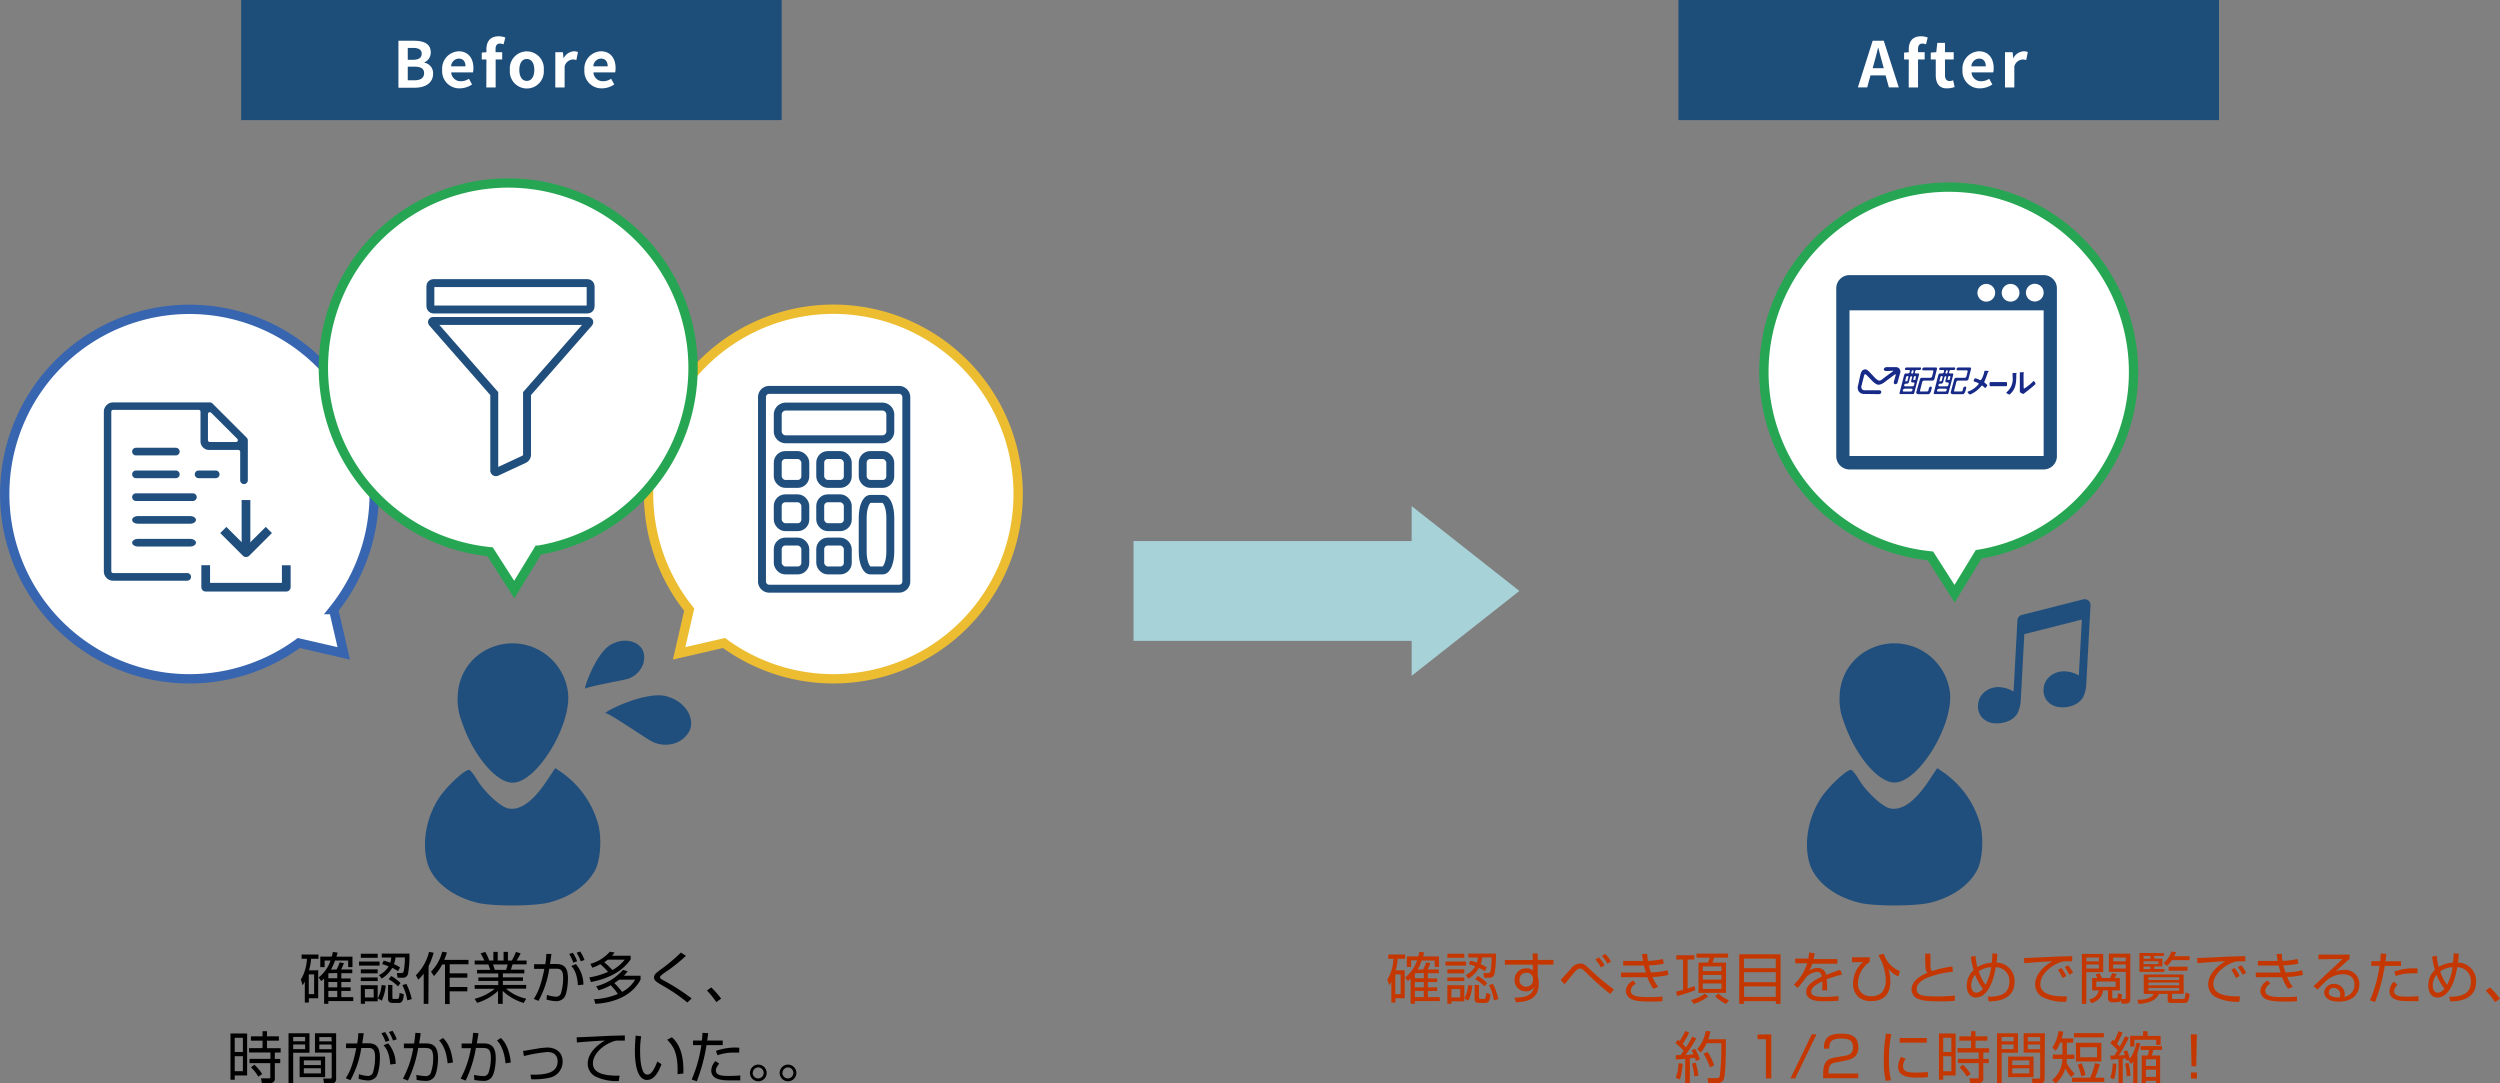 <svg xmlns="http://www.w3.org/2000/svg" viewBox="0 0 536.16 232.37"><rect x="0" y="0" width="536.16" height="232.37" fill="#808080" stroke="none"/><defs><style>.cls-1{fill:#a7d2d8;}.cls-2{fill:#1d4d79;}.cls-3,.cls-5,.cls-6,.cls-8,.cls-9{fill:#fff;}.cls-4{fill:#204f7d;}.cls-5{stroke:#3765af;}.cls-5,.cls-6,.cls-8,.cls-9{stroke-miterlimit:10;}.cls-5,.cls-6,.cls-8{stroke-width:2px;}.cls-6{stroke:#ecbd31;}.cls-7{fill:none;stroke-linecap:round;stroke-linejoin:round;}.cls-7,.cls-9{stroke:#204f7d;stroke-width:1.7px;}.cls-8{stroke:#26a653;}.cls-10{fill:#c43700;}.cls-11{fill:#172a88;}</style></defs><g id="レイヤー_2" data-name="レイヤー 2"><g id="レイヤー_1-2" data-name="レイヤー 1"><polygon class="cls-1" points="325.85 126.74 302.75 108.54 302.75 116.04 243.1 116.04 243.1 137.44 302.75 137.44 302.75 144.94 325.85 126.74"/><rect class="cls-2" x="51.72" width="115.92" height="25.76"/><path class="cls-3" d="M85.45,8.74h3.31c2.06,0,3.62.61,3.62,2.47A2.28,2.28,0,0,1,91,13.38v.06a2.28,2.28,0,0,1,1.88,2.37c0,2-1.68,3-3.88,3H85.45Zm3.16,4.08c1.27,0,1.83-.51,1.83-1.31s-.6-1.23-1.8-1.23H87.45v2.54Zm.23,4.4c1.37,0,2.11-.49,2.11-1.53s-.73-1.39-2.11-1.39H87.45v2.92Z"/><path class="cls-3" d="M94.83,15a3.72,3.72,0,0,1,3.53-4c2.09,0,3.17,1.53,3.17,3.61a3.44,3.44,0,0,1-.1.92H96.77a2,2,0,0,0,2.09,1.89,3.11,3.11,0,0,0,1.71-.53l.67,1.22a4.78,4.78,0,0,1-2.63.84A3.68,3.68,0,0,1,94.83,15Zm5-.77c0-1-.46-1.66-1.43-1.66a1.7,1.7,0,0,0-1.65,1.66Z"/><path class="cls-3" d="M104.32,12.76h-1V11.28l1-.08v-.62c0-1.58.73-2.8,2.63-2.8a4.3,4.3,0,0,1,1.43.26L108,9.51a2.11,2.11,0,0,0-.8-.16c-.59,0-.92.35-.92,1.19v.65h1.42v1.57H106.3v6h-2Z"/><path class="cls-3" d="M109.35,15a3.65,3.65,0,1,1,7.27,0,3.65,3.65,0,1,1-7.27,0Zm5.24,0c0-1.42-.58-2.35-1.61-2.35s-1.6.93-1.6,2.35.58,2.35,1.6,2.35S114.59,16.41,114.59,15Z"/><path class="cls-3" d="M119.1,11.19h1.62l.15,1.34h0A2.62,2.62,0,0,1,123.06,11a2.21,2.21,0,0,1,.89.16l-.34,1.72a2.52,2.52,0,0,0-.79-.12,1.94,1.94,0,0,0-1.73,1.48v4.52h-2Z"/><path class="cls-3" d="M125.33,15a3.71,3.71,0,0,1,3.53-4c2.08,0,3.16,1.53,3.16,3.61a4,4,0,0,1-.09.92h-4.66a2,2,0,0,0,2.09,1.89,3.1,3.1,0,0,0,1.7-.53l.68,1.22a4.78,4.78,0,0,1-2.64.84A3.68,3.68,0,0,1,125.33,15Zm5-.77c0-1-.46-1.66-1.43-1.66a1.7,1.7,0,0,0-1.65,1.66Z"/><rect class="cls-2" x="359.97" width="115.92" height="25.76"/><path class="cls-3" d="M401.62,8.74H404l3.22,10H405.1l-.71-2.57h-3.24l-.7,2.57h-2Zm0,5.89H404l-.3-1.09c-.31-1-.58-2.19-.86-3.27h-.07c-.26,1.09-.55,2.23-.85,3.27Z"/><path class="cls-3" d="M409.36,12.76h-1V11.28l1-.08v-.62c0-1.58.73-2.8,2.63-2.8a4.36,4.36,0,0,1,1.44.26l-.37,1.47a2.06,2.06,0,0,0-.79-.16c-.6,0-.92.35-.92,1.19v.65h1.42v1.57h-1.42v6h-2Z"/><path class="cls-3" d="M415.15,16.11V12.76h-1.07V11.28l1.18-.09.22-2h1.65v2H419v1.57h-1.87v3.35c0,.86.36,1.27,1,1.27a2.28,2.28,0,0,0,.75-.16l.32,1.44a4.75,4.75,0,0,1-1.59.29C415.84,19,415.15,17.8,415.15,16.11Z"/><path class="cls-3" d="M420.88,15a3.71,3.71,0,0,1,3.53-4c2.08,0,3.16,1.53,3.16,3.61a4,4,0,0,1-.09.92h-4.66a2,2,0,0,0,2.09,1.89,3.1,3.1,0,0,0,1.7-.53l.68,1.22a4.78,4.78,0,0,1-2.64.84A3.68,3.68,0,0,1,420.88,15Zm5-.77c0-1-.46-1.66-1.43-1.66a1.7,1.7,0,0,0-1.65,1.66Z"/><path class="cls-3" d="M430,11.19h1.63l.15,1.34h0A2.61,2.61,0,0,1,434,11a2.25,2.25,0,0,1,.89.16l-.34,1.72a2.58,2.58,0,0,0-.8-.12A2,2,0,0,0,432,14.24v4.52h-2Z"/><path class="cls-4" d="M105.63,138.76A11.44,11.44,0,0,0,98.18,149a13,13,0,0,0,.89,5.86c2.37,7.06,7.3,13,10.87,13,5.35,0,13.11-13.08,11.79-19.91A12,12,0,0,0,105.63,138.76Z"/><path class="cls-4" d="M117.35,167.32c-3,4.57-5.82,6.59-8.38,6.05-1.63-.31-5.13-3.57-6.68-6.17-.7-1.17-1.47-2.1-1.71-2.1-1,0-4.77,3.57-6.32,5.86-2.83,4.23-3.84,9.78-2.6,14.09,1.16,4,5.35,7.29,10.94,8.61,3.3.74,12.11.7,15.17-.11,4.47-1.17,7.88-3.5,9.71-6.64,1.24-2.09,1.62-6.6.89-9.85a20.17,20.17,0,0,0-7.61-11.18l-1.67-1.16Z"/><path class="cls-4" d="M131.36,138.08c2.92-1.48,6.07-.36,6.66,1.85a4.35,4.35,0,0,1-.41,3.21,5.2,5.2,0,0,1-3.49,2.58c-2.84.62-8.54,1.65-8.61,2C125.11,147.77,128,139.46,131.36,138.08Z"/><path class="cls-4" d="M143.44,149.49c3.89,1.22,5.73,5,4.32,7.46a5.47,5.47,0,0,1-3.17,2.5,6.51,6.51,0,0,1-5.36-.76c-3.07-1.91-9-6-9.4-5.71C129.42,152.66,139.21,147.75,143.44,149.49Z"/><path class="cls-4" d="M402,138.76a11.44,11.44,0,0,0-7.45,10.2,13,13,0,0,0,.89,5.86c2.37,7.06,7.29,13,10.86,13,5.36,0,13.12-13.08,11.8-19.91A12,12,0,0,0,402,138.76Z"/><path class="cls-4" d="M413.74,167.32c-3,4.57-5.83,6.59-8.39,6.05-1.63-.31-5.12-3.57-6.67-6.17-.7-1.17-1.47-2.1-1.71-2.1-1,0-4.77,3.57-6.32,5.86-2.83,4.23-3.84,9.78-2.6,14.09,1.16,4,5.35,7.29,10.94,8.61,3.3.74,12.11.7,15.17-.11,4.46-1.17,7.88-3.5,9.7-6.64,1.25-2.09,1.63-6.6.9-9.85a20.22,20.22,0,0,0-7.61-11.18l-1.67-1.16Z"/><path class="cls-4" d="M433.61,131.88l13.17-3.34a1.26,1.26,0,0,1,1.56,1.29l-.9,16.64a7.27,7.27,0,0,1-.69,3.06,4.09,4.09,0,0,1-1.87,1.63,5.76,5.76,0,0,1-2.86.52,4,4,0,0,1-2.82-1.19,3.55,3.55,0,0,1-.93-2.73A3.79,3.79,0,0,1,439.7,145a4.6,4.6,0,0,1,3.36-1,6.14,6.14,0,0,1,2.77.87l.66-12L434.15,136l-.75,13.84a7.66,7.66,0,0,1-.7,3.09c-.87,1.6-2.95,2.29-4.77,2.19a3.94,3.94,0,0,1-2.8-1.18,3.5,3.5,0,0,1-.91-2.71,3.88,3.88,0,0,1,1.42-2.85,4.61,4.61,0,0,1,3.36-1,7,7,0,0,1,2.84.92l.82-15.22A1.26,1.26,0,0,1,433.61,131.88Z"/><path class="cls-5" d="M64.08,137.9l9.64,2.22-2.17-9.38a39.62,39.62,0,1,0-7.47,7.16Z"/><path class="cls-4" d="M61.4,126.86H44.11a.94.94,0,0,1-.93-.94v-4.7h1.87V125H60.46v-3.77h1.87v4.7A.93.93,0,0,1,61.4,126.86Z"/><rect class="cls-4" x="51.82" y="107.24" width="1.87" height="10.59"/><path class="cls-4" d="M52.76,119.46a.93.93,0,0,1-.66-.27l-4.87-4.87L48.55,113l4.21,4.21L57,113l1.32,1.32-4.87,4.87A1,1,0,0,1,52.76,119.46Z"/><path class="cls-4" d="M29.16,97.67a.82.82,0,1,1,0-1.64h8.55a.82.82,0,1,1,0,1.64Z"/><path class="cls-4" d="M42.59,102.55a.82.82,0,0,1,0-1.64h3.67a.82.82,0,0,1,0,1.64Z"/><path class="cls-4" d="M29.16,102.55a.82.82,0,0,1,0-1.64h8.55a.82.82,0,0,1,0,1.64Z"/><path class="cls-4" d="M29.16,107.44a.82.82,0,0,1,0-1.64H41.37a.82.82,0,0,1,0,1.64Z"/><path class="cls-4" d="M29.59,117.21c-.69,0-1.25-.37-1.25-.82s.56-.82,1.25-.82H40.78c.69,0,1.25.37,1.25.82s-.56.82-1.25.82Z"/><path class="cls-4" d="M29.59,112.32c-.69,0-1.25-.36-1.25-.82s.56-.82,1.25-.82H40.78c.69,0,1.25.37,1.25.82s-.56.82-1.25.82Z"/><path class="cls-4" d="M24.27,124.54a2,2,0,0,1-2-2V88.3a2,2,0,0,1,2-2H45a.83.83,0,0,1,.58.24l7.33,7.33a.82.82,0,0,1,.24.58V103a.82.82,0,1,1-1.64,0v-6.1a.39.39,0,0,0-.4-.4H44.83A1.85,1.85,0,0,1,43,94.61V88.3a.39.39,0,0,0-.4-.4H24.27a.39.39,0,0,0-.4.4v34.2a.4.4,0,0,0,.4.4H40.15a.82.82,0,1,1,0,1.64ZM45,88.4a.4.4,0,0,0-.4.4v5.6a.4.4,0,0,0,.4.4h5.61a.4.4,0,0,0,.37-.24.42.42,0,0,0-.09-.44l-5.6-5.6A.4.4,0,0,0,45,88.4Z"/><path class="cls-6" d="M203.53,136.86a39.63,39.63,0,1,0-55.72-6.12l-2.16,9.38,9.63-2.22A39.64,39.64,0,0,0,203.53,136.86Z"/><rect class="cls-7" x="166.8" y="97.59" width="5.91" height="6.19" rx="1.62"/><rect class="cls-7" x="175.91" y="97.59" width="5.91" height="6.19" rx="1.62"/><rect class="cls-7" x="185.02" y="97.59" width="5.91" height="6.19" rx="1.62"/><rect class="cls-7" x="166.8" y="106.87" width="5.91" height="6.19" rx="1.62"/><rect class="cls-7" x="175.91" y="106.87" width="5.91" height="6.19" rx="1.62"/><rect class="cls-7" x="166.8" y="116.15" width="5.91" height="6.19" rx="1.62"/><rect class="cls-7" x="175.91" y="116.15" width="5.91" height="6.19" rx="1.62"/><path class="cls-7" d="M190.94,118.34c0,2.21-.73,4-1.62,4h-2.68c-.89,0-1.62-1.79-1.62-4V111c0-2.21.73-4,1.62-4h2.68c.89,0,1.62,1.79,1.62,4Z"/><path class="cls-7" d="M190.94,92.41a1.72,1.72,0,0,1-1.62,1.8h-20.9a1.72,1.72,0,0,1-1.62-1.8V89a1.72,1.72,0,0,1,1.62-1.8h20.9a1.72,1.72,0,0,1,1.62,1.8Z"/><path class="cls-7" d="M194.37,124.64a1.55,1.55,0,0,1-1.48,1.61h-28a1.55,1.55,0,0,1-1.47-1.61V85.24a1.55,1.55,0,0,1,1.47-1.62h28a1.56,1.56,0,0,1,1.48,1.62Z"/><path class="cls-8" d="M148.44,82.79a39.64,39.64,0,1,0-43.34,35.54l5.19,8.11,5.15-8.44A39.65,39.65,0,0,0,148.44,82.79Z"/><rect class="cls-9" x="92.3" y="60.71" width="34.37" height="5.67" rx="0.65"/><path class="cls-9" d="M126,68.83H93c-.36,0-.46.22-.22.49L106,84.41v16.41a.38.38,0,0,0,.59.38l5.85-2.72a1.09,1.09,0,0,0,.59-.93V84.41l13.24-15.09C126.48,69.05,126.38,68.83,126,68.83Z"/><path d="M68.24,208.09v6h-2V215h-.87v-4.49a5.07,5.07,0,0,1-.46.78l-.39-1.21a9.35,9.35,0,0,0,1.3-4.45H64.69v-.92H68.3v.92H66.71a10.11,10.11,0,0,1-.45,2.48Zm-.87.88H66.22v4.24h1.15Zm4.82-1.06a9,9,0,0,0,.66-1.53l.9.18a8.74,8.74,0,0,1-.6,1.35h2.4v.81H73.2v1.12h2v.77h-2v1.13h2v.78h-2v1.33h2.56v.84H70.42v.59h-.91v-5.4c-.23.22-.39.35-.59.53l-.59-.77A7.81,7.81,0,0,0,70.89,206H69.62v1.41h-.93v-2.25h2.46c.15-.53.18-.72.25-1l1,.14c-.06.24-.09.4-.24.87h3.43v2.25h-.92V206H71.85a11.83,11.83,0,0,1-.88,1.95Zm-1.71.81-.06.08v1h1.91v-1.12Zm1.85,1.89H70.42v1.13h1.91Zm0,1.91H70.42v1.33h1.91Z"/><path d="M81.41,206.22v.86H77v-.86ZM81,204.54v.87H77.38v-.87Zm0,3.35v.85H77.38v-.85Zm0,1.74v.78H77.38v-.78Zm0,1.68v3.44H78.26v.53h-.88v-4Zm-.87.81H78.26v1.8h1.89Zm.9,2a7.82,7.82,0,0,0,.81-2.86l.88.1a9.56,9.56,0,0,1-.84,3.24Zm.25-5a4.8,4.8,0,0,0,2.07-1.87c-.47-.2-.94-.34-1.41-.49l.36-.74a13.66,13.66,0,0,1,1.4.44,5.18,5.18,0,0,0,.21-1.1H81.87v-.84h5.94a21.28,21.28,0,0,1-.3,4.3,1.09,1.09,0,0,1-1.16.87H85.27l-.16-1h1c.36,0,.46-.35.49-.48a15.86,15.86,0,0,0,.23-2.88h-2a7.66,7.66,0,0,1-.34,1.45,7.24,7.24,0,0,1,1.3.7l-.42.8a12.86,12.86,0,0,0-1.24-.71,6.8,6.8,0,0,1-2.27,2.31Zm2.87,2.13v2.63c0,.14,0,.36.3.36h.73c.41,0,.45-.39.52-1.29l.9.27c-.06,1.11-.29,1.88-1.07,1.88H84.22c-.41,0-1-.12-1-.88v-3Zm1.2.29a8.39,8.39,0,0,0-2-1.52l.55-.7a8.92,8.92,0,0,1,2,1.51Zm2,3a11,11,0,0,0-1.06-3.27l.86-.26a13.18,13.18,0,0,1,1.15,3.26Z"/><path d="M91.87,215.3h-1v-6.48a8.91,8.91,0,0,1-1.17,1.28l-.5-.95a10.58,10.58,0,0,0,2.81-5l1,.17a18.28,18.28,0,0,1-1.09,2.89Zm.57-6.92a9.34,9.34,0,0,0,2.4-4.28l1,.17a13.27,13.27,0,0,1-.57,1.59h5.2v.94H96.44v1.95h3.79v.93H96.44v2h3.79v.93H96.44v2.73h-1v-8.5h-.6a11.37,11.37,0,0,1-1.77,2.49Z"/><path d="M112.3,215.1a11.41,11.41,0,0,1-4.49-2.58v2.78h-1v-2.79a11.16,11.16,0,0,1-4.49,2.56l-.53-.86a11.16,11.16,0,0,0,4.31-2.15H101.8v-.8h5.06v-.88h-4.27v-.76h4.27v-.84h-4.55V208h2.82a12,12,0,0,0-.4-1.15H101.8V206h2.08a14.22,14.22,0,0,0-.81-1.53l1-.32a10.07,10.07,0,0,1,.85,1.85h.89v-1.86h.93V206H108v-1.86h.93V206h.85a15.73,15.73,0,0,0,.88-1.85l1,.32c-.17.36-.54,1-.84,1.53h2.11v.81h-3c-.16.52-.24.77-.37,1.15h2.89v.8h-4.6v.84h4.31v.76h-4.31v.88h5v.8h-4.32a9.72,9.72,0,0,0,4.32,2.14ZM108.53,208a7.16,7.16,0,0,0,.34-1.15h-3.13c.06.17.32,1,.39,1.15Z"/><path d="M118.26,204.58c-.06.51-.14,1.09-.31,2.17h1.38c1.82,0,2.48,1,2.48,3.08,0,1.12-.22,3.55-.92,4.24a2.24,2.24,0,0,1-1.67.65,8.31,8.31,0,0,1-2-.35l.08-1a7.26,7.26,0,0,0,1.8.38,1.16,1.16,0,0,0,1.17-.61,11.23,11.23,0,0,0,.5-3.44c0-1.22-.24-2-1.48-1.94l-1.49,0a20.6,20.6,0,0,1-2.32,6.9l-1-.43c.72-1.14,1.45-2.4,2.27-6.44l-2.21,0v-1l2.4,0a12.74,12.74,0,0,0,.22-2.2Zm4.68,1.87a9.14,9.14,0,0,0-.87-1.86l.78-.25a7.42,7.42,0,0,1,.92,1.82Zm1,4.84c-.16-2.79-1.08-3.75-1.43-4.11l1-.42a7,7,0,0,1,1.62,4.4Zm.61-5.13a9.09,9.09,0,0,0-.89-1.83l.78-.26a8.58,8.58,0,0,1,.91,1.82Z"/><path d="M126.62,206.71a8.64,8.64,0,0,0,4.18-2.61l1,.19a3.89,3.89,0,0,1-.55.68h4v.81c-.75,1-2.73,3.72-8.52,4.83l-.33-1a15.39,15.39,0,0,0,4-1.18,14.36,14.36,0,0,0-1.66-1.65,8.85,8.85,0,0,1-1.71.76Zm1.23,4.81a11.41,11.41,0,0,0,5.76-3.52l1,.31a8,8,0,0,1-.83.95h3.6v.84c-2.15,4-6.61,5-9.69,5.19l-.29-1a14.77,14.77,0,0,0,5.11-1.12,12.29,12.29,0,0,0-1.53-1.87,11.18,11.18,0,0,1-2.6,1.08Zm2.5-5.71c-.29.23-.47.35-.77.56a15.48,15.48,0,0,1,1.76,1.67,8.72,8.72,0,0,0,2.65-2.23Zm2.45,4.29c-.44.32-.7.5-1.05.73a14.72,14.72,0,0,1,1.67,1.9,6.85,6.85,0,0,0,2.79-2.63Z"/><path d="M147.41,215a35.4,35.4,0,0,0-4.95-3.42c-1.71-1-2.19-1.28-2.19-1.94s.35-.87,1.36-1.67a35.61,35.61,0,0,0,4.4-3.68l1.08.7a35.36,35.36,0,0,1-4.59,3.63,7,7,0,0,0-.81.64.45.45,0,0,0-.15.31c0,.2,0,.29.87.76a44.62,44.62,0,0,1,5.9,3.8Z"/><path d="M153.62,214.92a17.51,17.51,0,0,0-2-2.49l.91-.67a18.8,18.8,0,0,1,2.13,2.41Z"/><path d="M53,221.65v9H50.34v.91h-.91v-9.92Zm-.91.92H50.34v3.05h1.75Zm0,3.94H50.34v3.22h1.75Zm7.72-3.32H57.26v1.61h2.93v.93H58.94v1.37H60.1V228H58.94v3.27a.89.89,0,0,1-1,1H56.16l-.19-1h1.69c.22,0,.31,0,.31-.25V228H53.51v-.91H58v-1.37H53.41v-.93h2.9v-1.61h-2.5v-.92h2.5v-1.11h.95v1.11h2.55Zm-4.4,7.72a8.93,8.93,0,0,0-1.58-2l.73-.57a10.4,10.4,0,0,1,1.67,2Z"/><path d="M66.37,221.6v4.18H62.88v6.51h-1V221.6Zm-.93.79H62.88v.92h2.56Zm0,1.61H62.88v1h2.56Zm4.29,7H64.26V226.6h5.47Zm-.91-3.58H65.16v1h3.66Zm0,1.69H65.16v1.1h3.66Zm3.27,2.2c0,.24,0,1-.84,1H69.5l-.18-1H70.8c.21,0,.34,0,.34-.33v-5.23H67.55V221.6h4.54Zm-1-8.9H68.48v.92h2.66Zm0,1.61H68.48v1h2.66Z"/><path d="M78,221.58c-.06.51-.14,1.09-.31,2.17H79c1.82,0,2.48,1,2.48,3.08,0,1.12-.22,3.55-.92,4.24a2.26,2.26,0,0,1-1.67.65,8.48,8.48,0,0,1-2-.35l.09-1a7.17,7.17,0,0,0,1.8.38,1.16,1.16,0,0,0,1.17-.61,11.2,11.2,0,0,0,.49-3.44c0-1.22-.24-2-1.47-1.94l-1.49,0a20.29,20.29,0,0,1-2.33,6.9l-1-.43c.72-1.14,1.45-2.4,2.26-6.44l-2.2,0v-1l2.39,0a12.15,12.15,0,0,0,.23-2.2Zm4.68,1.87a8.41,8.41,0,0,0-.88-1.86l.78-.25a7.45,7.45,0,0,1,.93,1.82Zm1,4.84c-.16-2.79-1.08-3.75-1.43-4.11l1-.42a6.91,6.91,0,0,1,1.61,4.4Zm.61-5.13a9.09,9.09,0,0,0-.89-1.83l.78-.26a8.58,8.58,0,0,1,.91,1.82Z"/><path d="M90.21,221.58c0,.38-.1.86-.32,2.19h1.44c1.86,0,2.61.94,2.61,3.24,0,1.21-.25,3.29-.89,4.06a2.15,2.15,0,0,1-1.8.74,11.9,11.9,0,0,1-1.89-.2l-.07-1.08a12.81,12.81,0,0,0,2,.26,1.13,1.13,0,0,0,1.08-.63,9.61,9.61,0,0,0,.53-3.26c0-2-.64-2.17-2-2.15l-1.21,0a25.39,25.39,0,0,1-2.21,7l-1.06-.43a20.82,20.82,0,0,0,2.2-6.52l-2,0,0-1,2.19,0c.16-1.05.22-1.67.28-2.3ZM96,228.05c-.31-3.22-1.38-4.42-1.82-4.91l.83-.53c.56.55,1.75,1.8,2.13,5.25Z"/><path d="M102.59,221.58c0,.38-.11.86-.33,2.19h1.44c1.86,0,2.62.94,2.62,3.24,0,1.21-.26,3.29-.9,4.06a2.15,2.15,0,0,1-1.8.74,11.9,11.9,0,0,1-1.89-.2l-.07-1.08a13,13,0,0,0,2,.26,1.13,1.13,0,0,0,1.08-.63,9.61,9.61,0,0,0,.53-3.26c0-2-.64-2.17-2-2.15l-1.21,0a25.69,25.69,0,0,1-2.2,7l-1.07-.43a21.09,21.09,0,0,0,2.21-6.52l-2,0,0-1,2.19,0c.16-1.05.22-1.67.28-2.3Zm5.83,6.47c-.32-3.22-1.38-4.42-1.83-4.91l.83-.53c.56.55,1.75,1.8,2.13,5.25Z"/><path d="M113.77,230.47c3.35.1,5.82-.41,5.82-2.85,0-.79-.34-2-2.22-2a31.49,31.49,0,0,0-5,.87l-.2-1.09c.43-.06,2.33-.39,2.72-.45a16.92,16.92,0,0,1,2.51-.29c1.57,0,3.26.83,3.26,3a3.5,3.5,0,0,1-2.73,3.46,15.37,15.37,0,0,1-4,.34Z"/><path d="M134,223.17c-.39,0-.76,0-1.24,0a3.18,3.18,0,0,0-1.12.14c-2.27.74-4.48,2.69-4.48,4.75,0,1.5,1.21,2.25,3.26,2.52a15.7,15.7,0,0,0,2.46.11l-.17,1.15a10.53,10.53,0,0,1-5.08-1,3.15,3.15,0,0,1-1.59-2.68c0-2.19,1.78-3.89,3.69-5-2.37.11-3.51.21-6,.41l-.06-1.11c1,0,6.44-.3,7.65-.33l2.69-.07Z"/><path d="M137.51,222.25a18.81,18.81,0,0,0-.23,3c0,1.83.14,3.76.79,4.79a1,1,0,0,0,.81.42c.89,0,1.57-1.42,2.09-2.81l.89.58c-.73,2-1.7,3.38-3.09,3.38-2.35,0-2.61-4.22-2.61-6.21,0-1.24.1-2.48.17-3.3Zm7.81,8.13c0-.28,0-.55,0-.93,0-4.07-1.18-5.33-2.23-6.47l1-.53c.71.66,2.47,2.29,2.47,7,0,.33,0,.54,0,.77Z"/><path d="M151.86,221.57c0,.42-.09.81-.19,1.58H155v1h-3.48a37.5,37.5,0,0,1-2.08,7.74l-1.1-.37a28.5,28.5,0,0,0,2.07-7.37h-1.78v-1h1.91c.07-.65.1-1.21.12-1.64Zm2.37,6.54c-.55.8-.7,1-.7,1.43,0,1.07,1.14,1.21,2.78,1.21,1.31,0,2.05-.07,2.45-.1l0,1.06c-.45,0-.82,0-1.81,0-1.75,0-4.41,0-4.41-2.15a3.09,3.09,0,0,1,.9-2Zm4.3-2.37c-.28,0-.57,0-1,0a10.74,10.74,0,0,0-3.66.57l-.32-.93a12,12,0,0,1,5-.68Z"/><path d="M164.42,230.1a1.79,1.79,0,1,1-1.78-1.78A1.79,1.79,0,0,1,164.42,230.1Zm-3,0a1.18,1.18,0,1,0,1.19-1.18A1.18,1.18,0,0,0,161.45,230.1Z"/><path d="M170.79,230.1a1.79,1.79,0,1,1-1.78-1.78A1.79,1.79,0,0,1,170.79,230.1Zm-3,0a1.18,1.18,0,1,0,1.19-1.18A1.18,1.18,0,0,0,167.82,230.1Z"/><path class="cls-10" d="M301.26,208.09v6h-2V215h-.87v-4.49a5.07,5.07,0,0,1-.46.78l-.39-1.21a9.35,9.35,0,0,0,1.3-4.45h-1.11v-.92h3.61v.92h-1.59a10.11,10.11,0,0,1-.45,2.48Zm-.87.88h-1.15v4.24h1.15Zm4.82-1.06a9,9,0,0,0,.66-1.53l.9.18a8.74,8.74,0,0,1-.6,1.35h2.4v.81h-2.35v1.12h2v.77h-2v1.13h2v.78h-2v1.33h2.56v.84h-5.34v.59h-.91v-5.4c-.23.22-.39.35-.59.53l-.59-.77a7.81,7.81,0,0,0,2.56-3.68h-1.27v1.41h-.93v-2.25h2.46c.14-.53.18-.72.25-1l1,.14c-.06.24-.09.4-.24.87h3.43v2.25h-.92V206h-2.78a12.76,12.76,0,0,1-.88,1.95Zm-1.71.81-.06.08v1h1.91v-1.12Zm1.85,1.89h-1.91v1.13h1.91Zm0,1.91h-1.91v1.33h1.91Z"/><path class="cls-10" d="M314.43,206.22v.86H310v-.86Zm-.39-1.68v.87H310.4v-.87Zm0,3.35v.85H310.4v-.85Zm0,1.74v.78H310.4v-.78Zm0,1.68v3.44h-2.76v.53h-.88v-4Zm-.87.81h-1.89v1.8h1.89Zm.9,2a7.82,7.82,0,0,0,.81-2.86l.88.1a9.56,9.56,0,0,1-.84,3.24Zm.25-5a4.77,4.77,0,0,0,2.07-1.88c-.47-.19-.94-.33-1.41-.48l.36-.74a13,13,0,0,1,1.39.44,4.71,4.71,0,0,0,.22-1.1h-2.06v-.84h5.93a20.56,20.56,0,0,1-.3,4.3,1.07,1.07,0,0,1-1.15.87h-1.08l-.16-1h1.05c.36,0,.46-.35.49-.48a15.86,15.86,0,0,0,.23-2.88h-2a7,7,0,0,1-.35,1.45,7.09,7.09,0,0,1,1.31.7l-.42.8a12.86,12.86,0,0,0-1.24-.71,6.8,6.8,0,0,1-2.27,2.31Zm2.87,2.13v2.63c0,.14,0,.36.3.36h.73c.41,0,.45-.39.52-1.29l.9.27c-.06,1.11-.29,1.88-1.07,1.88h-1.33c-.41,0-1-.12-1-.88v-3Zm1.2.29a8.46,8.46,0,0,0-2-1.53l.55-.69a8.92,8.92,0,0,1,2,1.51Zm2,3a11,11,0,0,0-1.06-3.27l.86-.26a13.6,13.6,0,0,1,1.15,3.26Z"/><path class="cls-10" d="M328.69,204.48h1.09v1.39h3.38v1h-3.38v2.52c.05.18.11.39.16.65a7.53,7.53,0,0,1,.07.92c0,3.51-2.76,3.89-4.88,4l-.34-1c3.43,0,3.95-1.13,4.19-2.29a1.89,1.89,0,0,1-1.79.94,2.35,2.35,0,0,1-2.36-2.46,2.39,2.39,0,0,1,2.53-2.46,1.82,1.82,0,0,1,1.38.45l0-1.26h-6v-1h6Zm.08,5.34a1.27,1.27,0,0,0-1.39-1.19,1.41,1.41,0,0,0-1.51,1.48,1.39,1.39,0,0,0,1.4,1.5,1.43,1.43,0,0,0,1.5-1.4C328.77,210.13,328.78,209.94,328.77,209.82Z"/><path class="cls-10" d="M345.35,213.17a55.81,55.81,0,0,1-4.82-4.23c-1.11-1.08-1.27-1.22-1.67-1.22s-.74.28-1.15.74c-.24.27-.52.62-2.17,2.63l-.84-.94c.32-.3,1.63-1.76,2.17-2.36a2.62,2.62,0,0,1,2-1.15c.82,0,1.12.29,2.92,2a44.69,44.69,0,0,0,4.33,3.55Zm-2-5.67a9.62,9.62,0,0,0-1.2-1.73l.73-.46a8.31,8.31,0,0,1,1.25,1.69Zm1.4-.82a9,9,0,0,0-1.21-1.66l.74-.44a8.12,8.12,0,0,1,1.22,1.61Z"/><path class="cls-10" d="M353.26,204.57a14.26,14.26,0,0,0,.17,1.51,17.41,17.41,0,0,0,3.2-.41l.2,1a17.39,17.39,0,0,1-3.22.37,15.23,15.23,0,0,0,.46,1.51,14.71,14.71,0,0,0,3.54-.47l.2,1a16.54,16.54,0,0,1-3.4.44,7.32,7.32,0,0,0,1.22,2.11l-1.05.43a10.85,10.85,0,0,1-1.28-2.48c-.58,0-1.27,0-1.86,0h-3.79v-1l3.83,0H353s-.2-.58-.44-1.5l-1.2,0h-3.25v-1h4.26a14.28,14.28,0,0,1-.21-1.48ZM350.83,211a1.75,1.75,0,0,0-1.1,1.44c0,1.26,1.55,1.41,4.12,1.41a20.45,20.45,0,0,0,2.68-.13v1c-.59.05-1.08.08-2.25.08-2.91,0-3.59-.22-4.1-.4a2.12,2.12,0,0,1-1.51-1.83,2.65,2.65,0,0,1,1.61-2.28Z"/><path class="cls-10" d="M363.58,212.35a35.17,35.17,0,0,1-3.88,1.26l-.26-.94c.35-.08.58-.14,1.53-.4v-6.49h-1.45v-.93h3.85v.93h-1.44V212c.58-.18,1-.33,1.51-.53Zm-.88,2.1a7.62,7.62,0,0,0,2.94-1.38l.72.61a8.54,8.54,0,0,1-3.12,1.61Zm7.92-9.94v.87h-3a10.06,10.06,0,0,1-.37,1.06h2.92v6.49h-5.9v-6.49h2a4.09,4.09,0,0,0,.39-1.06h-2.83v-.87Zm-1.43,2.75h-4v1h4Zm0,1.83h-4v1h4Zm0,1.83h-4v1.17h4Zm-.66,2.13a8.43,8.43,0,0,0,2.26,1.47l-.59.79a8.8,8.8,0,0,1-2.37-1.64Z"/><path class="cls-10" d="M381.86,204.65v10.64h-1v-.59H374v.59h-1V204.65Zm-7.82,3h6.8v-2.05H374Zm0,3h6.8V208.5H374Zm0,.9v2.24h6.8v-2.24Z"/><path class="cls-10" d="M389.18,204.45c-.06.32-.11.63-.24,1.24h5.11v1h-5.39a5.86,5.86,0,0,1-.68,1.52,3,3,0,0,1,1.8-.6,1.74,1.74,0,0,1,1.86,1.48c1.15-.47,2.23-.83,3-1.09l.42,1a32.17,32.17,0,0,0-3.29,1c0,.49.07,1,.07,1.38s0,.74,0,1h-1.07a7.24,7.24,0,0,0,.06-1.05c0-.27,0-.63,0-.88-.61.3-2.41,1.18-2.41,2.22s1.45,1.13,2.72,1.13c.53,0,1.67,0,3.14-.17l0,1c-.48,0-1.36.1-2.93.1-1.34,0-4,0-4-2.06,0-1.19,1.13-2.17,3.38-3.24-.11-.62-.41-1-1.06-1a3.57,3.57,0,0,0-2.46,1.33,16.06,16.06,0,0,1-1.69,2.11l-.8-.72a10.64,10.64,0,0,0,2.86-4.57H385v-1h2.81a9.2,9.2,0,0,0,.18-1.32Z"/><path class="cls-10" d="M401,205.3v1a5.61,5.61,0,0,0-2.53,4.54,2.58,2.58,0,0,0,2.85,2.8,3,3,0,0,0,2.34-.87,3.9,3.9,0,0,0,.77-2.38,10.67,10.67,0,0,0-.92-4.24c-.2-.45-.57-1.15-.64-1.31l1.14-.3a5.82,5.82,0,0,0,3.47,3.74l-.35,1.13a4.84,4.84,0,0,1-2.16-1.69,8.81,8.81,0,0,1,.44,2.73c0,3.65-2.41,4.24-4,4.24a4,4,0,0,1-2.81-.84,3.88,3.88,0,0,1-1.19-2.88,6.13,6.13,0,0,1,2.13-4.65l-2.34.05V205.3Z"/><path class="cls-10" d="M414,204.51c0,.84,0,1.43,0,2.29a2.73,2.73,0,0,0,.29,1.47,24.56,24.56,0,0,1,4.43-1l.12,1.12a21.16,21.16,0,0,0-5,1.1c-.79.3-2.78,1.09-2.78,2.61s1.56,1.59,4.5,1.59a28,28,0,0,0,3.68-.19v1.12a21.64,21.64,0,0,1-2.92.13c-3.23,0-4-.17-4.87-.49a2.17,2.17,0,0,1-1.49-2c0-1.78,1.7-2.95,3.37-3.6-.41-.65-.44-.84-.45-4.12Z"/><path class="cls-10" d="M428.35,204.54a13.92,13.92,0,0,1-.19,1.9,3.93,3.93,0,0,1,3.89,4.1c0,4.1-4.16,4.2-5.53,4.22l-.24-1c1.78,0,4.66-.11,4.66-3.23a2.9,2.9,0,0,0-2.94-3.09c-.68,4.35-2.38,6.49-4.2,6.49-1.45,0-2-1.31-2-2.54a4.6,4.6,0,0,1,1.47-3.36,15.11,15.11,0,0,1-.59-2.84l1-.18a11.79,11.79,0,0,0,.4,2.39,6.77,6.77,0,0,1,3.08-.93,19.73,19.73,0,0,0,.13-2Zm-4.76,4.51a3.55,3.55,0,0,0-.83,2.3c0,1,.48,1.55,1.11,1.55a2.1,2.1,0,0,0,1.41-.85A11.33,11.33,0,0,1,423.59,209.05Zm2.25,2.17a11.72,11.72,0,0,0,1.19-3.8,5,5,0,0,0-2.66.9A9.31,9.31,0,0,0,425.84,211.22Z"/><path class="cls-10" d="M444.41,206.17c-.38,0-.75,0-1.23,0a3.18,3.18,0,0,0-1.12.14c-2.28.74-4.48,2.69-4.48,4.75,0,1.5,1.21,2.25,3.26,2.52a15.7,15.7,0,0,0,2.46.11l-.17,1.15a10.61,10.61,0,0,1-5.09-1,3.14,3.14,0,0,1-1.58-2.68c0-2.19,1.78-3.89,3.68-5-2.36.11-3.5.21-6,.41l-.06-1.11c1,0,6.44-.3,7.65-.33l2.69-.07Zm-2.05,3.58a11,11,0,0,0-1-1.75l.72-.39a8.16,8.16,0,0,1,1.08,1.7Zm1.44-.7a10.32,10.32,0,0,0-1-1.64l.74-.39a9.87,9.87,0,0,1,1.06,1.6Z"/><path class="cls-10" d="M451.06,204.59v3.9h-3.62v6.8h-.95v-10.7Zm-.91.77h-2.71v.81h2.71Zm0,1.48h-2.71v.88h2.71Zm2.94,8.14a.89.89,0,0,1-1-.9v-1.67H451c0,.53-.21,1.92-2.46,2.76l-.48-.85a2.41,2.41,0,0,0,2.06-1.91h-1.43v-2.66h1.12a6.53,6.53,0,0,0-.4-.79l.88-.22a8.4,8.4,0,0,1,.5,1h1.72a8,8,0,0,0,.45-1l1,.14a4.92,4.92,0,0,1-.47.87h1.15v2.66H453v1.37c0,.25,0,.33.28.33h.54c.31,0,.36,0,.4-1.08l.87.22a6.13,6.13,0,0,1-.13,1l.62,0c.27,0,.33-.08.33-.39v-5.43h-3.63v-3.9h4.59v9.76a.82.82,0,0,1-.87.94h-1l-.16-.69a.78.78,0,0,1-.69.38Zm.66-4.48h-4.17v1.15h4.17Zm2.15-5.14h-2.71v.81h2.71Zm0,1.48h-2.71v.88h2.71Z"/><path class="cls-10" d="M468.33,213.14h-2.5V214c0,.25.15.25.28.25h2.11c.24,0,.29-.06.34-.19a6,6,0,0,0,.17-1.21l.87.34c-.24,1.81-.53,1.91-1.19,1.91h-2.66c-.32,0-.87,0-.87-.63v-1.31H463c-.51,1.12-1.59,1.94-4.33,2.16l-.31-.9c.63,0,2.92,0,3.55-1.26h-2.15V209h8.54Zm-4.25-8.73V205H462v.59h1.75v1.67H462v.56h2.17v.61h-5.34v-4.05Zm-2.89.62h-1.47v.59h1.47Zm1.72,1.13h-3.19v.6h3.19Zm-1.72,1.13h-1.47v.56h1.47Zm6.17,2.29h-6.6v.59h6.6Zm0,1.14h-6.6v.6h6.6Zm0,1.16h-6.6v.6h6.6ZM464,206.54a5.67,5.67,0,0,0,1.69-2.47l1,.11a7.58,7.58,0,0,1-.39.89h3.29v.85H465.8a6.4,6.4,0,0,1-1.09,1.24Zm5.15,1.65h-4.06v-.87h4.06Z"/><path class="cls-10" d="M481.53,206.17c-.38,0-.76,0-1.24,0a3.07,3.07,0,0,0-1.11.14c-2.28.74-4.49,2.69-4.49,4.75,0,1.5,1.21,2.25,3.26,2.52a15.73,15.73,0,0,0,2.46.11l-.16,1.15a10.58,10.58,0,0,1-5.09-1,3.14,3.14,0,0,1-1.58-2.68c0-2.19,1.77-3.89,3.68-5-2.36.11-3.5.21-6,.41l-.06-1.11c1,0,6.44-.3,7.65-.33l2.69-.07Zm-2,3.58a11,11,0,0,0-1-1.75l.71-.39a8.16,8.16,0,0,1,1.08,1.7Zm1.44-.7a9.67,9.67,0,0,0-1.05-1.64l.75-.39a9.83,9.83,0,0,1,1.05,1.6Z"/><path class="cls-10" d="M489.36,204.57a11.56,11.56,0,0,0,.16,1.51,17.63,17.63,0,0,0,3.21-.41l.19,1a17.39,17.39,0,0,1-3.22.37,15.23,15.23,0,0,0,.46,1.51,14.58,14.58,0,0,0,3.54-.47l.2,1a16.37,16.37,0,0,1-3.39.44,7.15,7.15,0,0,0,1.21,2.11l-1,.43a10.74,10.74,0,0,1-1.29-2.48c-.57,0-1.27,0-1.86,0h-3.79v-1l3.83,0h1.5s-.19-.58-.43-1.5l-1.2,0h-3.25v-1h4.25c-.13-.69-.16-1.06-.21-1.48ZM486.92,211a1.77,1.77,0,0,0-1.1,1.44c0,1.26,1.56,1.41,4.12,1.41a20.45,20.45,0,0,0,2.68-.13v1c-.59.05-1.08.08-2.25.08-2.91,0-3.59-.22-4.1-.4a2.12,2.12,0,0,1-1.51-1.83,2.65,2.65,0,0,1,1.61-2.28Z"/><path class="cls-10" d="M503.9,204.72v.91c-.49.43-2.57,2.33-3,2.74a4,4,0,0,1,1.8-.35,3,3,0,0,1,3.29,3.13c0,1.27-.73,3.66-4.42,3.66-2.4,0-3.12-1.13-3.12-2a2,2,0,0,1,2.13-1.79,2.21,2.21,0,0,1,2.28,2.23,1.53,1.53,0,0,1-.09.54,2.6,2.6,0,0,0,2.18-2.63c0-1.31-.76-2.22-2.52-2.22a5.26,5.26,0,0,0-3.25,1.16,26.31,26.31,0,0,0-2.12,2.12l-.91-.71c.33-.29,1.87-1.74,2.42-2.27s3.27-3,3.81-3.57l-5.15.06v-1Zm-2,8.66a1.36,1.36,0,0,0-1.33-1.49,1,1,0,0,0-1.13.92c0,1.15,1.81,1.11,2.35,1.1A1.15,1.15,0,0,0,501.86,213.38Z"/><path class="cls-10" d="M511.78,204.57c0,.42-.08.81-.19,1.58h3.34v1h-3.48a37.6,37.6,0,0,1-2.09,7.74l-1.09-.37a28.43,28.43,0,0,0,2.06-7.37h-1.77v-1h1.91c.07-.65.09-1.21.12-1.64Zm2.38,6.54c-.55.8-.71,1-.71,1.43,0,1.07,1.14,1.21,2.78,1.21,1.31,0,2.06-.07,2.45-.1v1.06c-.46,0-.83,0-1.81,0-1.75,0-4.42,0-4.42-2.15a3.14,3.14,0,0,1,.9-2Zm4.29-2.37c-.27,0-.56,0-1,0a10.65,10.65,0,0,0-3.65.57l-.33-.93a12,12,0,0,1,5-.68Z"/><path class="cls-10" d="M527.32,204.54a12.44,12.44,0,0,1-.19,1.9,3.93,3.93,0,0,1,3.9,4.1c0,4.1-4.16,4.2-5.53,4.22l-.24-1c1.77,0,4.65-.11,4.65-3.23a2.89,2.89,0,0,0-2.93-3.09c-.69,4.35-2.38,6.49-4.2,6.49-1.45,0-2-1.31-2-2.54A4.63,4.63,0,0,1,522.2,208a16,16,0,0,1-.59-2.84l1-.18a10.91,10.91,0,0,0,.39,2.39,6.88,6.88,0,0,1,3.09-.93,19.73,19.73,0,0,0,.13-2Zm-4.76,4.51a3.55,3.55,0,0,0-.83,2.3c0,1,.48,1.55,1.12,1.55a2.08,2.08,0,0,0,1.4-.85A11.63,11.63,0,0,1,522.56,209.05Zm2.26,2.17a11.75,11.75,0,0,0,1.18-3.8,5,5,0,0,0-2.66.9A9.37,9.37,0,0,0,524.82,211.22Z"/><path class="cls-10" d="M535.1,214.92a16.81,16.81,0,0,0-2-2.49l.91-.67a19.73,19.73,0,0,1,2.14,2.41Z"/><path class="cls-10" d="M363.79,222.71a26.92,26.92,0,0,1-2.3,3.52c.91,0,1.34-.09,1.69-.13a5.43,5.43,0,0,0-.39-.86l.77-.3a13.56,13.56,0,0,1,1,2.26l-.87.33c-.05-.18-.08-.29-.2-.68-.68.1-.92.13-1.08.14v5.3h-1v-5.21l-2,.14,0-.93h1c.37-.49.53-.71.66-.92a10.53,10.53,0,0,0-1.74-1.66l.51-.73.39.31a13.74,13.74,0,0,0,1.17-2.18l.87.33a15.88,15.88,0,0,1-1.39,2.43c0,.06.36.37.7.75a24.22,24.22,0,0,0,1.35-2.3Zm-4.41,8.43A9.63,9.63,0,0,0,360,228l.87.14a14.4,14.4,0,0,1-.58,3.37Zm4-.3a18.22,18.22,0,0,0-.51-2.76l.79-.17a15.34,15.34,0,0,1,.6,2.76ZM364,225a8.38,8.38,0,0,0,1.83-3.9l1,.11a12.86,12.86,0,0,1-.48,1.67h3.79c0,1.53,0,7.44-.44,8.53a1.36,1.36,0,0,1-1.42.87h-1.9l-.19-1.06h1.9c.29,0,.61,0,.75-.49a55.71,55.71,0,0,0,.32-7H366a7.3,7.3,0,0,1-1.26,2Zm2.73,3.91a14.69,14.69,0,0,0-1.38-2.92l.85-.4a12.11,12.11,0,0,1,1.43,2.89Z"/><path class="cls-10" d="M379.88,221.83v9.45h-1.16v-8.41h-1.8v-1Z"/><path class="cls-10" d="M389.58,221.83,385,231.28h-1l4.56-9.45Z"/><path class="cls-10" d="M393.81,227.84c-.9.15-1.65.32-1.65,2.12v.28h6.36v1H391v-.68c0-2.57.58-3.42,2.45-3.75l2.16-.37c1.12-.19,1.78-.55,1.78-1.82s-.55-1.89-2.42-1.89c-2.09,0-2.66.57-2.67,2.17h-1.15c0-2.33,1.06-3.21,3.71-3.21,1.52,0,3.68.17,3.68,2.88a2.76,2.76,0,0,1-.6,1.92,4,4,0,0,1-2,.94Z"/><path class="cls-10" d="M405.62,221.78a26.13,26.13,0,0,0-.51,5.39,18.35,18.35,0,0,0,.44,4.49l-1.12.14a16,16,0,0,1-.4-4.4,30.58,30.58,0,0,1,.45-5.73Zm3.08,5.29a2.72,2.72,0,0,0-.57,1.57c0,1.05.73,1.39,2.66,1.39a26,26,0,0,0,2.68-.12V231a21.11,21.11,0,0,1-2.2.1c-1.51,0-4.19,0-4.19-2.36a4.17,4.17,0,0,1,.66-2.08Zm4.54-4.46v1h-5.81v-1Z"/><path class="cls-10" d="M419.41,221.65v9h-2.66v.91h-.92v-9.92Zm-.91.92h-1.75v3.05h1.75Zm0,3.94h-1.75v3.22h1.75Zm7.72-3.32h-2.55v1.61h2.92v.93h-1.24v1.37h1.16V228h-1.16v3.27a.89.89,0,0,1-1,1h-1.79l-.19-1h1.69c.23,0,.31,0,.31-.25V228h-4.46v-.91h4.46v-1.37h-4.55v-.93h2.9v-1.61h-2.51v-.92h2.51v-1.11h.95v1.11h2.55Zm-4.4,7.72a9.25,9.25,0,0,0-1.58-2l.73-.57a10.4,10.4,0,0,1,1.67,2Z"/><path class="cls-10" d="M432.78,221.6v4.18h-3.49v6.51h-1V221.6Zm-.94.79h-2.55v.92h2.55Zm0,1.61h-2.55v1h2.55Zm4.29,7h-5.46V226.6h5.46Zm-.91-3.58h-3.66v1h3.66Zm0,1.69h-3.66v1.1h3.66Zm3.28,2.2c0,.24,0,1-.84,1h-1.75l-.18-1h1.47c.22,0,.35,0,.35-.33v-5.23H434V221.6h4.55Zm-.95-8.9h-2.66v.92h2.66Zm0,1.61h-2.66v1h2.66Z"/><path class="cls-10" d="M444.62,222.72v.9h-1.35v2.55h1.61v.93h-1.63c0,.3,0,.57-.06.79a8.43,8.43,0,0,0,1.75,2.38l-.76.72a8.28,8.28,0,0,1-1.24-1.88,6.52,6.52,0,0,1-2.1,3.26l-.72-.75a6,6,0,0,0,2.19-4.52h-2.05v-.93h2.06v-2.55h-.52a7.37,7.37,0,0,1-.91,1.74l-.74-.66a8.94,8.94,0,0,0,1.34-3.57l1,.11a7.66,7.66,0,0,1-.34,1.48Zm6.67,8.4v.9h-6.91v-.9h3.89a18.45,18.45,0,0,0,1.05-3.13l1,.26a19,19,0,0,1-1,2.87Zm-.09-8.65h-6.42v-.9h6.42Zm-.53,5.18h-5.46v-4h5.46Zm-4.3,3.2a14.66,14.66,0,0,0-.79-2.52l.85-.3a14.19,14.19,0,0,1,.84,2.53Zm3.37-6.27h-3.62v2.17h3.62Z"/><path class="cls-10" d="M452.58,231.15a10.75,10.75,0,0,0,.52-3.1l.77.1a12,12,0,0,1-.46,3.31Zm6.44-7.38a17.58,17.58,0,0,1-.62,2.07v6.42h-.9v-4.67a5.35,5.35,0,0,1-.44.62l-.59-.77c0-.07.1-.12.15-.18l-.59.21-.12-.48-.66.06v5.21h-.9v-5.13l-1.65.12-.09-.87.83,0c.24-.36.49-.75.71-1.12a10.52,10.52,0,0,0-1.55-1.51l.47-.75a3.39,3.39,0,0,1,.34.28,20.41,20.41,0,0,0,.94-2.13l.88.29a22.34,22.34,0,0,1-1.21,2.41c.09.1.51.51.61.59.65-1.17.94-1.81,1.12-2.21l.82.32a25.48,25.48,0,0,1-2.19,3.81l1.33-.07c-.16-.48-.19-.55-.28-.81l.77-.21c.22.55.53,1.59.59,1.8a8.82,8.82,0,0,0,1.4-3.45Zm-2.93,7.07a13.33,13.33,0,0,0-.33-2.75l.71-.12a11.8,11.8,0,0,1,.45,2.72Zm4.49-9.67v1h2.79v1.92h-.94V223h-4.68v1.44h-.9v-2.3h2.76v-1Zm3.09,4h-1.86l-.32,1.2h1.78v5.94h-.88v-.52h-2.18v.52h-.89v-5.94h1.27c.12-.32.29-1.06.32-1.2H459.1v-.83h4.57Zm-1.28,2h-2.18v1.45h2.18Zm0,2.24h-2.18v1.54h2.18Z"/><path class="cls-10" d="M469.89,231.28V230h1.27v1.33Zm1.26-9.45-.14,6.85h-1l-.15-6.85Z"/><path class="cls-8" d="M457.38,83.68A39.64,39.64,0,1,0,414,119.22l5.19,8.11,5.15-8.44A39.65,39.65,0,0,0,457.38,83.68Z"/><path class="cls-11" d="M414.11,82.91a.44.44,0,0,0-.41.29l-.14.58c0,.1-.18.18-.39.18H412c-.24,0-.26,0-.22-.2l.47-1.84a.41.41,0,0,1,.38-.3h1.85a.44.44,0,0,0,.38-.3l.55-2.21a.22.22,0,0,0-.22-.3h-2.54a.44.44,0,0,0-.39.3h0a.23.23,0,0,0,.23.31h1.92a.21.21,0,0,1,.21.3l-.25,1a.41.41,0,0,1-.37.3h-1.85a.42.42,0,0,0-.38.3L411,84c-.14.53.3.54.57.54h2c.51,0,.7-1.24.73-1.38A.22.22,0,0,0,414.11,82.91Z"/><path class="cls-11" d="M408.54,79.08v0a.2.2,0,0,0,.2.27h.65a.21.21,0,0,1,.21.26l-.06.21a.36.36,0,0,1-.34.27h-.54c-.11,0-.23.1-.35.57,0,0-.91,3.56-.93,3.65s0,.2.15.2h2.79c.09,0,.18-.08.22-.24l1-3.83c.07-.25,0-.35-.12-.35h-.54a.21.21,0,0,1-.21-.27l.06-.21a.37.37,0,0,1,.34-.26h.65c.15,0,.23-.13.27-.27v0c0-.15,0-.27-.14-.27h-3A.37.37,0,0,0,408.54,79.08Zm1.77.84a.23.23,0,0,1-.22.21.17.17,0,0,1-.19-.21l.08-.32a.31.31,0,0,1,.25-.21.17.17,0,0,1,.16.21Zm.46,1.56h-.28c-.16,0-.19,0-.15-.19l.11-.43a.29.29,0,0,1,.27-.21h0a.16.16,0,0,1,.16.21Zm-2.68,2.22c.06-.27.3-.34.57-.34h1.08c.46,0,.47.07.4.34a.37.37,0,0,1-.34.27h-1.51A.2.2,0,0,1,408.09,83.7Zm.63-1.42h.19a.44.44,0,0,0,.49-.39l.26-1a.29.29,0,0,1,.26-.2.16.16,0,0,1,.16.2l-.19.74c-.07.25,0,.39.36.39h.12a.2.2,0,0,1,.2.27l-.07.3a.38.38,0,0,1-.34.26h-1.58a.21.21,0,0,1-.21-.26A.42.42,0,0,1,408.72,82.28Zm.56-1.42-.18.72c0,.17-.08.19-.24.19h-.29l.23-.91a.29.29,0,0,1,.27-.21h.05A.16.16,0,0,1,409.28,80.86Z"/><path class="cls-11" d="M421.46,82.91a.44.44,0,0,0-.41.29l-.15.58c0,.1-.17.18-.39.18h-1.2c-.25,0-.26,0-.22-.2l.47-1.84a.41.41,0,0,1,.38-.3h1.84a.42.42,0,0,0,.38-.3l.56-2.21a.23.23,0,0,0-.23-.3H420a.42.42,0,0,0-.38.3h0a.23.23,0,0,0,.23.31h1.91a.22.22,0,0,1,.22.3l-.25,1a.41.41,0,0,1-.37.3h-1.85a.44.44,0,0,0-.39.3L418.39,84c-.14.53.3.54.57.54h2c.5,0,.69-1.24.73-1.38A.22.22,0,0,0,421.46,82.91Z"/><path class="cls-11" d="M415.88,79.08v0a.2.2,0,0,0,.2.27h.65a.2.2,0,0,1,.2.26l-.05.21a.37.37,0,0,1-.34.27H416c-.12,0-.24.1-.36.57,0,0-.91,3.56-.92,3.65s0,.2.15.2h2.78c.1,0,.19-.08.23-.24l1-3.83c.06-.25,0-.35-.12-.35h-.55a.2.2,0,0,1-.2-.27l.05-.21a.38.38,0,0,1,.34-.26h.66c.14,0,.23-.13.26-.27v0c0-.15,0-.27-.13-.27h-3A.37.37,0,0,0,415.88,79.08Zm1.78.84a.25.25,0,0,1-.23.21.18.18,0,0,1-.19-.21l.09-.32a.3.3,0,0,1,.25-.21.17.17,0,0,1,.16.21Zm.46,1.56h-.29c-.16,0-.18,0-.14-.19l.11-.43a.29.29,0,0,1,.26-.21h.06a.16.16,0,0,1,.16.21Zm-2.69,2.22c.07-.27.31-.34.58-.34h1.07c.46,0,.47.07.41.34a.37.37,0,0,1-.34.27h-1.52A.2.2,0,0,1,415.43,83.7Zm.63-1.42h.19a.44.44,0,0,0,.5-.39l.26-1a.27.27,0,0,1,.25-.2.16.16,0,0,1,.16.2l-.19.74c-.06.25,0,.39.37.39h.12a.2.2,0,0,1,.2.27l-.07.3a.38.38,0,0,1-.34.26h-1.59a.21.21,0,0,1-.2-.26A.4.4,0,0,1,416.06,82.28Zm.57-1.42-.18.72c-.05.17-.08.19-.24.19h-.29l.23-.91a.29.29,0,0,1,.27-.21h.05A.16.16,0,0,1,416.63,80.86Z"/><path class="cls-11" d="M425,81.29a5.89,5.89,0,0,0,.57-1.6c0-.06,0-.16.08-.16h.42c.14,0,.45,0,.45.1s0,.07-.08.09-.12.13-.16.25a15.83,15.83,0,0,1-.68,1.82.29.29,0,0,0-.05.13c0,.09.07.14.14.2s.52.41.52.5-.32.57-.46.57a.27.27,0,0,1-.17-.1c-.1-.1-.38-.39-.5-.39a.23.23,0,0,0-.18.11A5.8,5.8,0,0,1,423.62,84a5.28,5.28,0,0,1-1.14.61c-.15,0-.5-.43-.5-.53s.11-.13.21-.16l.05,0a5.24,5.24,0,0,0,2-1.42.35.35,0,0,0,.12-.2.17.17,0,0,0-.09-.14,6.78,6.78,0,0,0-.85-.33c-.07,0-.15-.06-.15-.14s.18-.57.37-.57a5.4,5.4,0,0,1,1,.4.19.19,0,0,0,.1,0C424.88,81.5,424.92,81.39,425,81.29Z"/><path class="cls-11" d="M429.22,81.94l1,0c.22,0,.22.06.22.49,0,.25,0,.4-.21.4l-1,0h-1.33l-1,0c-.2,0-.21-.15-.21-.39,0-.44,0-.5.22-.5l1,0Z"/><path class="cls-11" d="M432.32,80c.08,0,.18,0,.18.08s-.05.08-.08.11,0,.09,0,.16v.23c0,1.5-.1,2.78-1.26,3.89-.06,0-.14.15-.22.15s-.65-.27-.65-.4.06-.1.09-.13a3.68,3.68,0,0,0,1.25-3.29c0-.21,0-.43,0-.65,0,0,0,0,0-.08s0-.08.09-.08A5,5,0,0,1,432.32,80ZM434,83c0,.22,0,.33.12.33a10.21,10.21,0,0,0,1.9-1.52.24.24,0,0,1,.15-.09c.12,0,.37.46.37.58s-.29.34-.38.42c-.44.38-.87.75-1.33,1.09l-.69.54c-.06.05-.13.13-.22.13a1.7,1.7,0,0,1-.5-.22c-.1-.06-.24-.13-.24-.26s0-.52,0-.87V80.58a5,5,0,0,0,0-.67v0c0-.05,0-.05,0-.07s0,0,.33,0,.59,0,.59.08,0,.06-.06.1a.26.26,0,0,0-.06.19c0,.17,0,.6,0,.78Z"/><path class="cls-11" d="M399.8,84.49a1.38,1.38,0,0,1-1.14-.52,1.49,1.49,0,0,1-.16-1.35L399,80.3c.19-.63.4-1.08,1.09-1.08.29,0,.64.33,1,.72s1.09,1.16,1.09,1.16a2.83,2.83,0,0,0,.76.53c.23,0,.38,0,.81-.35s1.74-1.3,2.19-1.62c0,0,.12-.08.07-.14s-.18,0-.18,0-1,.05-1.25.05-.57-.09-.57-.36.34-.47.56-.47h2a.94.94,0,0,1,.8.36,1,1,0,0,1,.14.92s-.46,1.63-.55,2a.47.47,0,0,1-.58.36c-.2,0-.27-.32-.21-.55l.37-1.28s.07-.17,0-.24-.17,0-.17,0l-2.18,1.63a2.58,2.58,0,0,1-1.28.58c-.58,0-1.28-.73-1.28-.73l-1.11-1.14s-.31-.38-.5-.38a.22.22,0,0,0-.22.2l-.57,2.25a.78.78,0,0,0,.09.71.67.67,0,0,0,.59.27l3.11,0c.11,0,.45.06.45.37a.48.48,0,0,1-.51.46Z"/><path class="cls-4" d="M438.29,59H396.65a2.84,2.84,0,0,0-2.84,2.84v36a2.84,2.84,0,0,0,2.84,2.84h41.64a2.84,2.84,0,0,0,2.84-2.84v-36A2.84,2.84,0,0,0,438.29,59m-7.1,1.89a1.9,1.9,0,1,1-1.89,1.9,1.9,1.9,0,0,1,1.89-1.9m-5.2,0a1.9,1.9,0,1,1-1.9,1.9,1.9,1.9,0,0,1,1.9-1.9m12.3,36.91H396.65V66.55h41.64ZM436.4,64.66a1.9,1.9,0,1,1,1.89-1.89,1.9,1.9,0,0,1-1.89,1.89"/></g></g></svg>